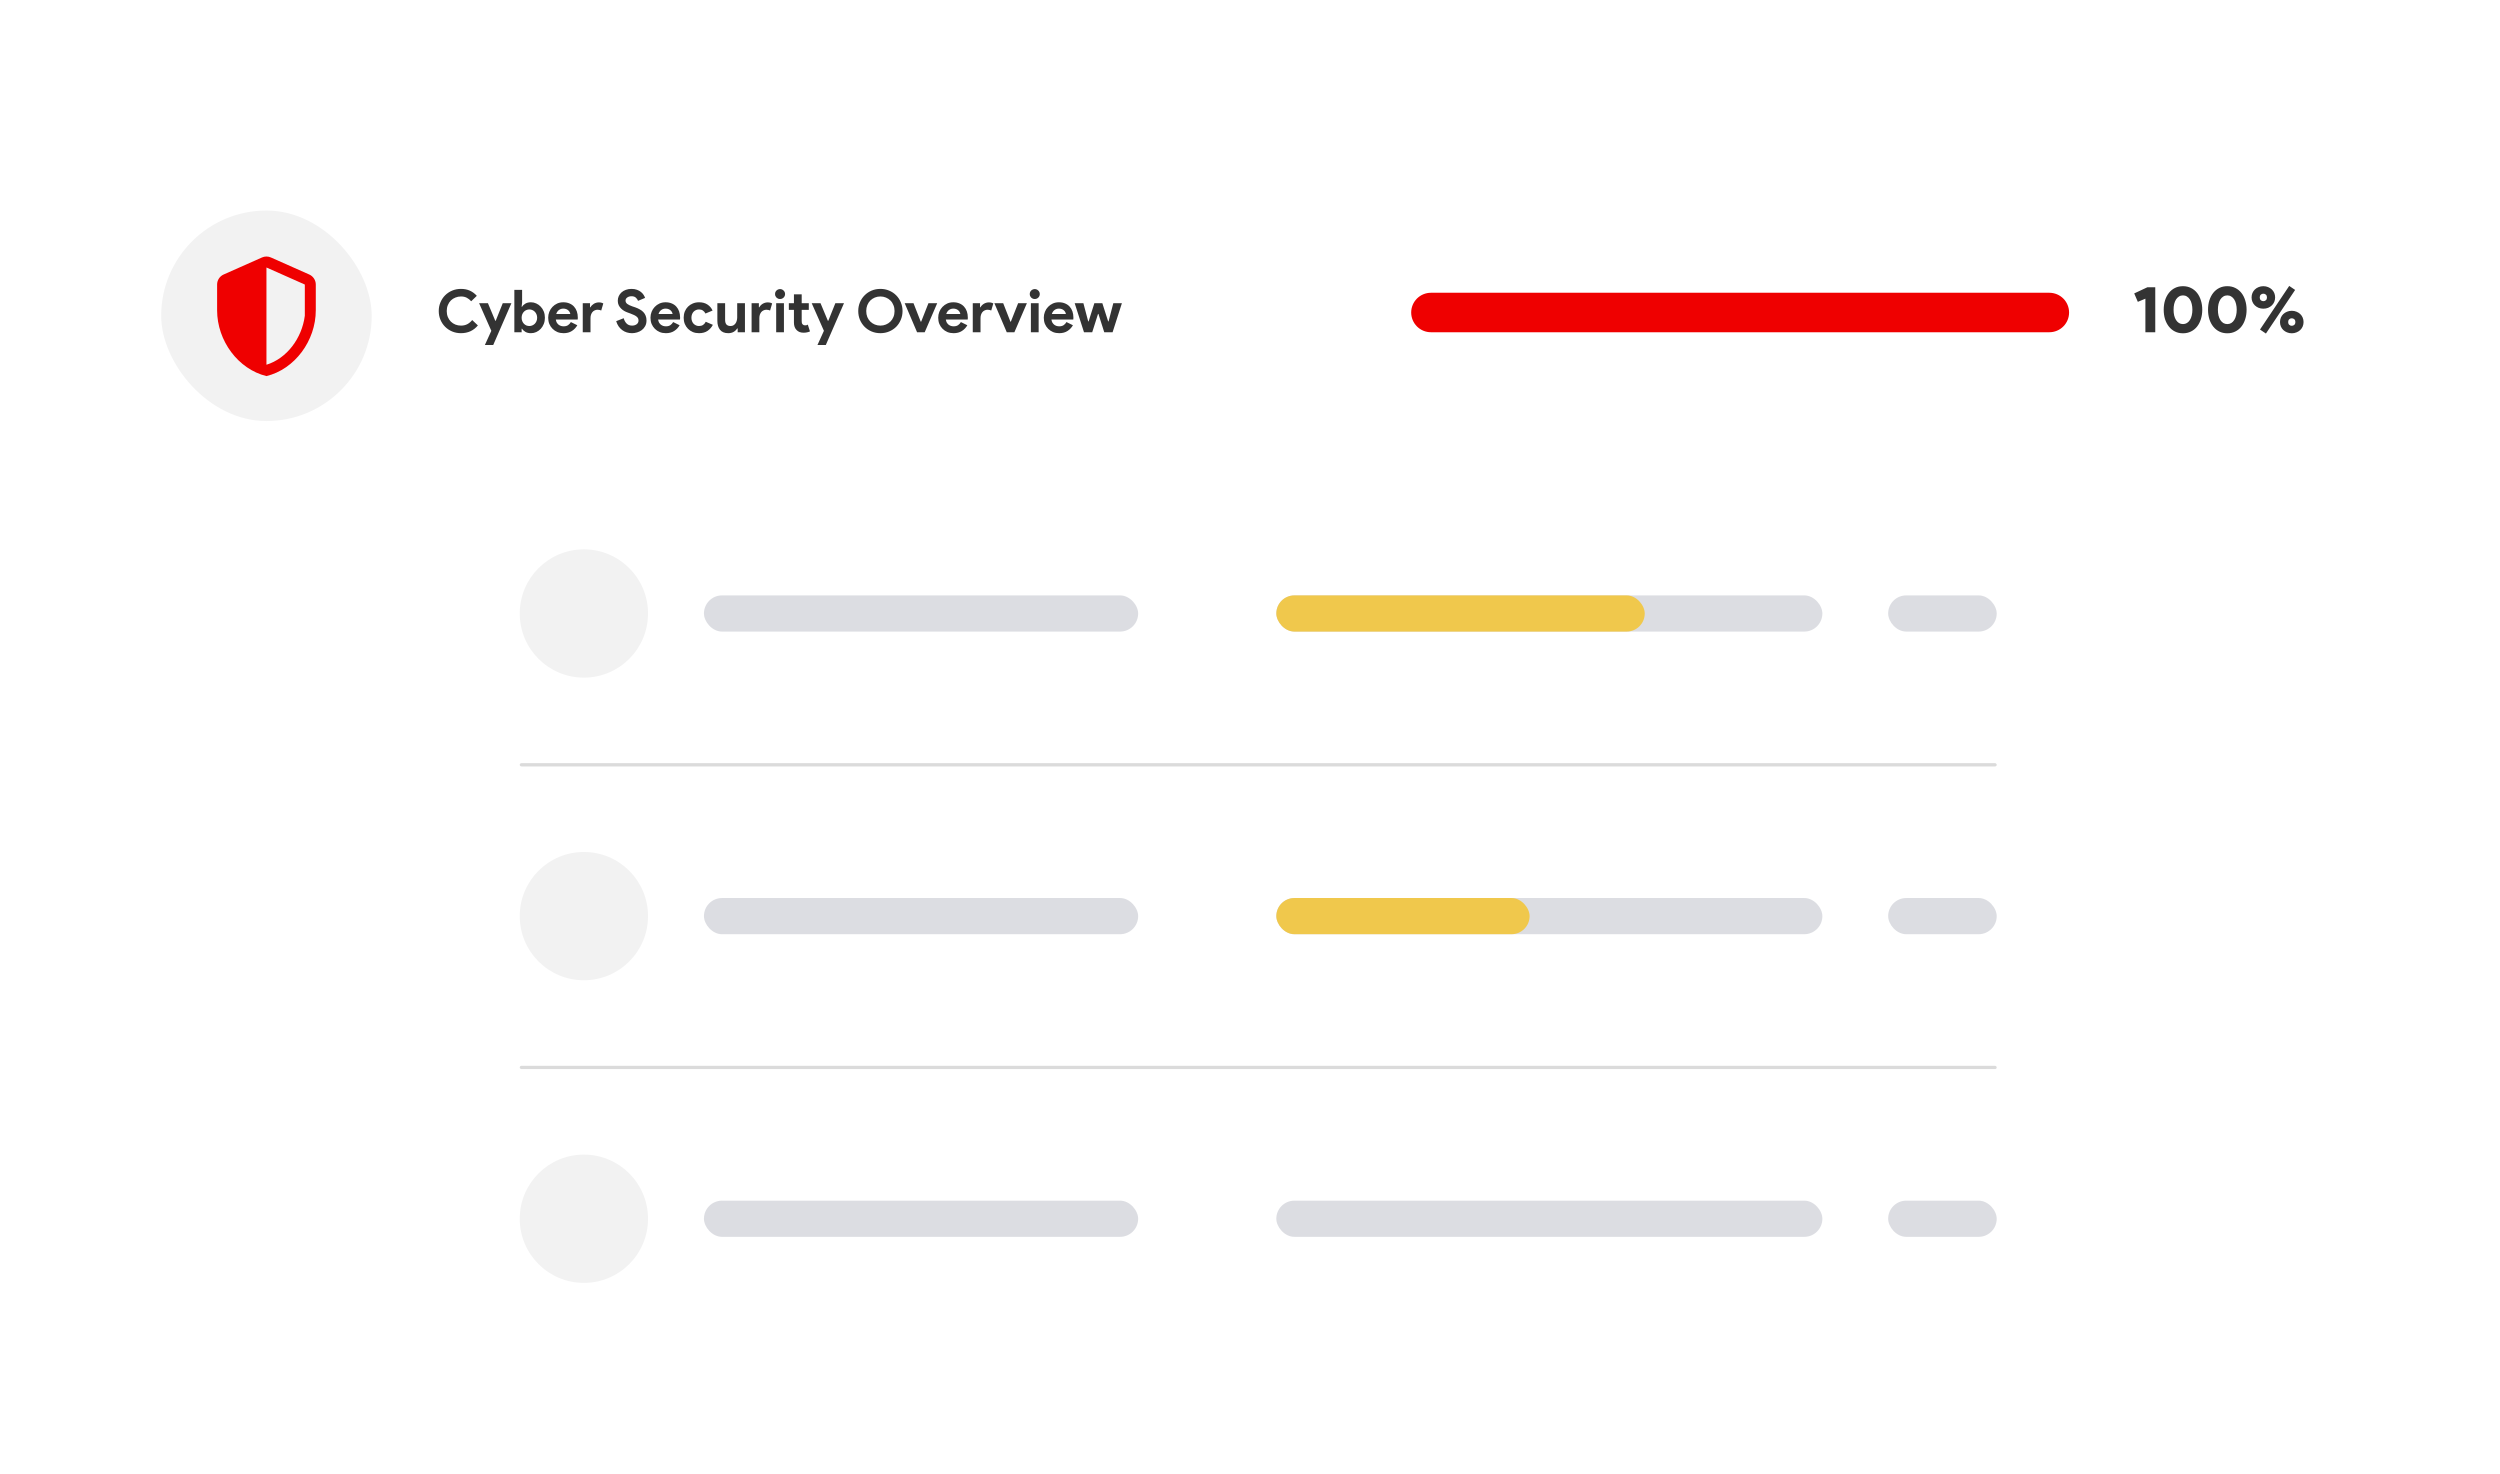 <svg width="760" height="448" viewBox="0 0 760 448" fill="none" xmlns="http://www.w3.org/2000/svg" style="float: right;">
<g filter="url(#filter0_d_5935_12624)">
<rect x="131" y="31" width="500" height="385" rx="12" fill="white"></rect>
<circle cx="177.5" cy="86.5" r="19.5" fill="#F2F2F2"></circle>
<rect x="214" y="81" width="132" height="11" rx="5.5" fill="#77788E" fill-opacity="0.25"></rect>
<rect x="388" y="81" width="166" height="11" rx="5.5" fill="#77788E" fill-opacity="0.25"></rect>
<rect x="388" y="81" width="166" height="11" rx="5.5" fill="#ef0000"></rect>
<rect x="574" y="81" width="33" height="11" rx="5.5" fill="#77788E" fill-opacity="0.25"></rect>
<rect opacity="0.2" x="158" y="132" width="449" height="1" rx="0.5" fill="#4F4F4F"></rect>
<circle cx="177.5" cy="178.5" r="19.5" fill="#F2F2F2"></circle>
<rect x="214" y="173" width="132" height="11" rx="5.5" fill="#77788E" fill-opacity="0.25"></rect>
<rect x="388" y="173" width="166" height="11" rx="5.5" fill="#77788E" fill-opacity="0.25"></rect>
<rect x="388" y="173" width="112" height="11" rx="5.5" fill="#F0C84C"></rect>
<rect x="574" y="173" width="33" height="11" rx="5.5" fill="#77788E" fill-opacity="0.25"></rect>
<rect opacity="0.2" x="158" y="224" width="449" height="1" rx="0.5" fill="#4F4F4F"></rect>
<circle cx="177.5" cy="270.5" r="19.5" fill="#F2F2F2"></circle>
<rect x="214" y="265" width="132" height="11" rx="5.5" fill="#77788E" fill-opacity="0.25"></rect>
<rect x="388" y="265" width="166" height="11" rx="5.5" fill="#77788E" fill-opacity="0.25"></rect>
<rect x="388" y="265" width="77" height="11" rx="5.5" fill="#F0C84C"></rect>
<rect x="574" y="265" width="33" height="11" rx="5.5" fill="#77788E" fill-opacity="0.25"></rect>
<rect opacity="0.2" x="158" y="316" width="449" height="1" rx="0.5" fill="#4F4F4F"></rect>
<circle cx="177.5" cy="362.5" r="19.5" fill="#F2F2F2"></circle>
<rect x="214" y="357" width="132" height="11" rx="5.5" fill="#77788E" fill-opacity="0.25"></rect>
<rect x="388" y="357" width="166" height="11" rx="5.5" fill="#77788E" fill-opacity="0.25"></rect>
<rect x="574" y="357" width="33" height="11" rx="5.5" fill="#77788E" fill-opacity="0.25"></rect>
</g>
<g filter="url(#filter1_d_5935_12624)">
<rect x="17" y="12" width="726" height="128" rx="24" fill="white"></rect>
<path d="M145.277 78.93C144.641 79.698 143.891 80.286 143.027 80.694C142.163 81.09 141.197 81.288 140.129 81.288C139.169 81.288 138.275 81.114 137.447 80.766C136.631 80.418 135.923 79.944 135.323 79.344C134.723 78.744 134.249 78.036 133.901 77.22C133.553 76.392 133.379 75.504 133.379 74.556C133.379 73.608 133.553 72.726 133.901 71.91C134.249 71.082 134.723 70.368 135.323 69.768C135.923 69.168 136.631 68.694 137.447 68.346C138.275 67.998 139.169 67.824 140.129 67.824C141.161 67.824 142.067 68.004 142.847 68.364C143.639 68.724 144.341 69.246 144.953 69.93L143.243 71.586C142.859 71.142 142.415 70.788 141.911 70.524C141.419 70.26 140.831 70.128 140.147 70.128C139.547 70.128 138.983 70.236 138.455 70.452C137.927 70.656 137.465 70.95 137.069 71.334C136.685 71.718 136.379 72.186 136.151 72.738C135.923 73.278 135.809 73.884 135.809 74.556C135.809 75.228 135.923 75.84 136.151 76.392C136.379 76.932 136.685 77.394 137.069 77.778C137.465 78.162 137.927 78.462 138.455 78.678C138.983 78.882 139.547 78.984 140.147 78.984C140.867 78.984 141.503 78.84 142.055 78.552C142.619 78.252 143.117 77.832 143.549 77.292L145.277 78.93ZM149.36 80.568L145.652 72.18H148.334L150.566 77.526H150.692L152.834 72.18H155.462L149.936 84.888H147.398L149.36 80.568ZM156.362 68.112H158.72V71.982L158.576 73.242H158.72C158.936 72.87 159.272 72.552 159.728 72.288C160.184 72.024 160.748 71.892 161.42 71.892C161.984 71.892 162.518 72.012 163.022 72.252C163.538 72.48 163.988 72.804 164.372 73.224C164.768 73.632 165.08 74.124 165.308 74.7C165.536 75.276 165.65 75.906 165.65 76.59C165.65 77.274 165.536 77.904 165.308 78.48C165.08 79.056 164.768 79.554 164.372 79.974C163.988 80.382 163.538 80.706 163.022 80.946C162.518 81.174 161.984 81.288 161.42 81.288C160.748 81.288 160.184 81.156 159.728 80.892C159.272 80.628 158.936 80.31 158.72 79.938H158.576V81H156.362V68.112ZM160.934 79.11C161.246 79.11 161.54 79.05 161.816 78.93C162.104 78.81 162.356 78.642 162.572 78.426C162.788 78.21 162.962 77.946 163.094 77.634C163.226 77.322 163.292 76.974 163.292 76.59C163.292 76.206 163.226 75.858 163.094 75.546C162.962 75.234 162.788 74.97 162.572 74.754C162.356 74.538 162.104 74.37 161.816 74.25C161.54 74.13 161.246 74.07 160.934 74.07C160.622 74.07 160.322 74.13 160.034 74.25C159.758 74.358 159.512 74.52 159.296 74.736C159.08 74.952 158.906 75.216 158.774 75.528C158.642 75.84 158.576 76.194 158.576 76.59C158.576 76.986 158.642 77.34 158.774 77.652C158.906 77.964 159.08 78.228 159.296 78.444C159.512 78.66 159.758 78.828 160.034 78.948C160.322 79.056 160.622 79.11 160.934 79.11ZM175.506 78.876C175.098 79.596 174.546 80.178 173.85 80.622C173.166 81.066 172.326 81.288 171.33 81.288C170.658 81.288 170.034 81.174 169.458 80.946C168.894 80.706 168.402 80.376 167.982 79.956C167.562 79.536 167.232 79.044 166.992 78.48C166.764 77.904 166.65 77.274 166.65 76.59C166.65 75.954 166.764 75.354 166.992 74.79C167.22 74.214 167.538 73.716 167.946 73.296C168.354 72.864 168.834 72.522 169.386 72.27C169.95 72.018 170.568 71.892 171.24 71.892C171.948 71.892 172.578 72.012 173.13 72.252C173.682 72.48 174.144 72.804 174.516 73.224C174.888 73.632 175.17 74.118 175.362 74.682C175.554 75.246 175.65 75.858 175.65 76.518C175.65 76.602 175.65 76.674 175.65 76.734C175.638 76.806 175.632 76.872 175.632 76.932C175.62 76.992 175.614 77.058 175.614 77.13H168.972C169.02 77.49 169.116 77.802 169.26 78.066C169.416 78.318 169.602 78.534 169.818 78.714C170.046 78.882 170.292 79.008 170.556 79.092C170.82 79.164 171.09 79.2 171.366 79.2C171.906 79.2 172.35 79.08 172.698 78.84C173.058 78.588 173.34 78.276 173.544 77.904L175.506 78.876ZM173.364 75.456C173.352 75.3 173.298 75.126 173.202 74.934C173.118 74.742 172.986 74.562 172.806 74.394C172.638 74.226 172.422 74.088 172.158 73.98C171.906 73.872 171.6 73.818 171.24 73.818C170.736 73.818 170.292 73.962 169.908 74.25C169.524 74.538 169.254 74.94 169.098 75.456H173.364ZM177.156 72.18H179.37V73.404H179.514C179.622 73.188 179.766 72.99 179.946 72.81C180.126 72.63 180.324 72.474 180.54 72.342C180.768 72.21 181.008 72.108 181.26 72.036C181.524 71.964 181.782 71.928 182.034 71.928C182.346 71.928 182.61 71.958 182.826 72.018C183.054 72.078 183.246 72.156 183.402 72.252L182.772 74.394C182.628 74.322 182.466 74.268 182.286 74.232C182.118 74.184 181.908 74.16 181.656 74.16C181.332 74.16 181.038 74.226 180.774 74.358C180.51 74.478 180.282 74.652 180.09 74.88C179.91 75.108 179.766 75.378 179.658 75.69C179.562 75.99 179.514 76.32 179.514 76.68V81H177.156V72.18ZM192.127 81.288C191.575 81.288 191.047 81.21 190.543 81.054C190.039 80.898 189.577 80.664 189.157 80.352C188.737 80.04 188.371 79.662 188.059 79.218C187.747 78.762 187.501 78.234 187.321 77.634L189.607 76.734C189.775 77.382 190.069 77.922 190.489 78.354C190.909 78.774 191.461 78.984 192.145 78.984C192.397 78.984 192.637 78.954 192.865 78.894C193.105 78.822 193.315 78.726 193.495 78.606C193.687 78.474 193.837 78.312 193.945 78.12C194.053 77.928 194.107 77.706 194.107 77.454C194.107 77.214 194.065 76.998 193.981 76.806C193.897 76.614 193.753 76.434 193.549 76.266C193.357 76.098 193.099 75.936 192.775 75.78C192.463 75.624 192.073 75.462 191.605 75.294L190.813 75.006C190.465 74.886 190.111 74.724 189.751 74.52C189.403 74.316 189.085 74.07 188.797 73.782C188.509 73.494 188.269 73.158 188.077 72.774C187.897 72.378 187.807 71.934 187.807 71.442C187.807 70.938 187.903 70.47 188.095 70.038C188.299 69.594 188.581 69.21 188.941 68.886C189.313 68.55 189.751 68.292 190.255 68.112C190.771 67.92 191.341 67.824 191.965 67.824C192.613 67.824 193.171 67.914 193.639 68.094C194.119 68.262 194.521 68.484 194.845 68.76C195.181 69.024 195.451 69.318 195.655 69.642C195.859 69.966 196.009 70.272 196.105 70.56L193.963 71.46C193.843 71.1 193.621 70.776 193.297 70.488C192.985 70.2 192.553 70.056 192.001 70.056C191.473 70.056 191.035 70.182 190.687 70.434C190.339 70.674 190.165 70.992 190.165 71.388C190.165 71.772 190.333 72.102 190.669 72.378C191.005 72.642 191.539 72.9 192.271 73.152L193.081 73.422C193.597 73.602 194.065 73.812 194.485 74.052C194.917 74.28 195.283 74.556 195.583 74.88C195.895 75.204 196.129 75.576 196.285 75.996C196.453 76.404 196.537 76.878 196.537 77.418C196.537 78.09 196.399 78.672 196.123 79.164C195.859 79.644 195.517 80.04 195.097 80.352C194.677 80.664 194.203 80.898 193.675 81.054C193.147 81.21 192.631 81.288 192.127 81.288ZM206.602 78.876C206.194 79.596 205.642 80.178 204.946 80.622C204.262 81.066 203.422 81.288 202.426 81.288C201.754 81.288 201.13 81.174 200.554 80.946C199.99 80.706 199.498 80.376 199.078 79.956C198.658 79.536 198.328 79.044 198.088 78.48C197.86 77.904 197.746 77.274 197.746 76.59C197.746 75.954 197.86 75.354 198.088 74.79C198.316 74.214 198.634 73.716 199.042 73.296C199.45 72.864 199.93 72.522 200.482 72.27C201.046 72.018 201.664 71.892 202.336 71.892C203.044 71.892 203.674 72.012 204.226 72.252C204.778 72.48 205.24 72.804 205.612 73.224C205.984 73.632 206.266 74.118 206.458 74.682C206.65 75.246 206.746 75.858 206.746 76.518C206.746 76.602 206.746 76.674 206.746 76.734C206.734 76.806 206.728 76.872 206.728 76.932C206.716 76.992 206.71 77.058 206.71 77.13H200.068C200.116 77.49 200.212 77.802 200.356 78.066C200.512 78.318 200.698 78.534 200.914 78.714C201.142 78.882 201.388 79.008 201.652 79.092C201.916 79.164 202.186 79.2 202.462 79.2C203.002 79.2 203.446 79.08 203.794 78.84C204.154 78.588 204.436 78.276 204.64 77.904L206.602 78.876ZM204.46 75.456C204.448 75.3 204.394 75.126 204.298 74.934C204.214 74.742 204.082 74.562 203.902 74.394C203.734 74.226 203.518 74.088 203.254 73.98C203.002 73.872 202.696 73.818 202.336 73.818C201.832 73.818 201.388 73.962 201.004 74.25C200.62 74.538 200.35 74.94 200.194 75.456H204.46ZM216.71 78.75C216.326 79.494 215.786 80.106 215.09 80.586C214.406 81.054 213.548 81.288 212.516 81.288C211.832 81.288 211.202 81.174 210.626 80.946C210.062 80.706 209.57 80.376 209.15 79.956C208.742 79.536 208.418 79.044 208.178 78.48C207.95 77.904 207.836 77.274 207.836 76.59C207.836 75.906 207.95 75.276 208.178 74.7C208.418 74.124 208.742 73.632 209.15 73.224C209.57 72.804 210.062 72.48 210.626 72.252C211.202 72.012 211.832 71.892 212.516 71.892C213.536 71.892 214.394 72.126 215.09 72.594C215.786 73.062 216.296 73.668 216.62 74.412L214.46 75.312C214.256 74.904 213.992 74.598 213.668 74.394C213.356 74.178 212.96 74.07 212.48 74.07C212.168 74.07 211.874 74.13 211.598 74.25C211.322 74.37 211.076 74.538 210.86 74.754C210.656 74.97 210.494 75.234 210.374 75.546C210.254 75.858 210.194 76.206 210.194 76.59C210.194 76.974 210.254 77.322 210.374 77.634C210.494 77.946 210.656 78.21 210.86 78.426C211.076 78.642 211.322 78.81 211.598 78.93C211.874 79.05 212.168 79.11 212.48 79.11C212.972 79.11 213.386 79.002 213.722 78.786C214.07 78.558 214.346 78.234 214.55 77.814L216.71 78.75ZM224.251 79.848H224.107C223.831 80.292 223.459 80.646 222.991 80.91C222.523 81.162 221.989 81.288 221.389 81.288C220.273 81.288 219.439 80.946 218.887 80.262C218.347 79.578 218.077 78.666 218.077 77.526V72.18H220.435V77.238C220.435 77.874 220.573 78.348 220.849 78.66C221.137 78.96 221.551 79.11 222.091 79.11C222.415 79.11 222.697 79.044 222.937 78.912C223.189 78.768 223.399 78.582 223.567 78.354C223.747 78.114 223.879 77.838 223.963 77.526C224.059 77.202 224.107 76.86 224.107 76.5V72.18H226.465V81H224.251V79.848ZM228.485 72.18H230.699V73.404H230.843C230.951 73.188 231.095 72.99 231.275 72.81C231.455 72.63 231.653 72.474 231.869 72.342C232.097 72.21 232.337 72.108 232.589 72.036C232.853 71.964 233.111 71.928 233.363 71.928C233.675 71.928 233.939 71.958 234.155 72.018C234.383 72.078 234.575 72.156 234.731 72.252L234.101 74.394C233.957 74.322 233.795 74.268 233.615 74.232C233.447 74.184 233.237 74.16 232.985 74.16C232.661 74.16 232.367 74.226 232.103 74.358C231.839 74.478 231.611 74.652 231.419 74.88C231.239 75.108 231.095 75.378 230.987 75.69C230.891 75.99 230.843 76.32 230.843 76.68V81H228.485V72.18ZM237.129 70.902C236.925 70.902 236.727 70.866 236.535 70.794C236.355 70.71 236.193 70.602 236.049 70.47C235.917 70.326 235.809 70.164 235.725 69.984C235.653 69.804 235.617 69.606 235.617 69.39C235.617 69.174 235.653 68.976 235.725 68.796C235.809 68.616 235.917 68.46 236.049 68.328C236.193 68.184 236.355 68.076 236.535 68.004C236.727 67.92 236.925 67.878 237.129 67.878C237.549 67.878 237.909 68.028 238.209 68.328C238.509 68.616 238.659 68.97 238.659 69.39C238.659 69.81 238.509 70.17 238.209 70.47C237.909 70.758 237.549 70.902 237.129 70.902ZM235.959 81V72.18H238.317V81H235.959ZM241.357 74.196H239.809V72.18H241.357V69.48H243.715V72.18H245.875V74.196H243.715V77.616C243.715 77.82 243.733 78.012 243.769 78.192C243.817 78.36 243.901 78.504 244.021 78.624C244.189 78.816 244.429 78.912 244.741 78.912C244.945 78.912 245.107 78.894 245.227 78.858C245.347 78.81 245.461 78.75 245.569 78.678L246.235 80.748C245.959 80.88 245.659 80.976 245.335 81.036C245.023 81.108 244.675 81.144 244.291 81.144C243.847 81.144 243.445 81.078 243.085 80.946C242.737 80.802 242.443 80.61 242.203 80.37C241.639 79.83 241.357 79.062 241.357 78.066V74.196ZM250.469 80.568L246.761 72.18H249.443L251.675 77.526H251.801L253.943 72.18H256.571L251.045 84.888H248.507L250.469 80.568ZM267.64 81.288C266.68 81.288 265.786 81.114 264.958 80.766C264.142 80.418 263.434 79.944 262.834 79.344C262.234 78.732 261.76 78.018 261.412 77.202C261.076 76.374 260.908 75.492 260.908 74.556C260.908 73.62 261.076 72.744 261.412 71.928C261.76 71.1 262.234 70.386 262.834 69.786C263.434 69.174 264.142 68.694 264.958 68.346C265.786 67.998 266.68 67.824 267.64 67.824C268.6 67.824 269.488 67.998 270.304 68.346C271.132 68.694 271.846 69.174 272.446 69.786C273.046 70.386 273.514 71.1 273.85 71.928C274.198 72.744 274.372 73.62 274.372 74.556C274.372 75.492 274.198 76.374 273.85 77.202C273.514 78.018 273.046 78.732 272.446 79.344C271.846 79.944 271.132 80.418 270.304 80.766C269.488 81.114 268.6 81.288 267.64 81.288ZM267.64 78.984C268.24 78.984 268.798 78.876 269.314 78.66C269.842 78.444 270.298 78.144 270.682 77.76C271.078 77.376 271.384 76.914 271.6 76.374C271.828 75.822 271.942 75.216 271.942 74.556C271.942 73.896 271.828 73.296 271.6 72.756C271.384 72.204 271.078 71.736 270.682 71.352C270.298 70.968 269.842 70.668 269.314 70.452C268.798 70.236 268.24 70.128 267.64 70.128C267.04 70.128 266.476 70.236 265.948 70.452C265.432 70.668 264.976 70.968 264.58 71.352C264.196 71.736 263.89 72.204 263.662 72.756C263.446 73.296 263.338 73.896 263.338 74.556C263.338 75.216 263.446 75.822 263.662 76.374C263.89 76.914 264.196 77.376 264.58 77.76C264.976 78.144 265.432 78.444 265.948 78.66C266.476 78.876 267.04 78.984 267.64 78.984ZM275.027 72.18H277.709L279.905 77.796H280.031L282.245 72.18H284.909L281.111 81H278.789L275.027 72.18ZM294.071 78.876C293.663 79.596 293.111 80.178 292.415 80.622C291.731 81.066 290.891 81.288 289.895 81.288C289.223 81.288 288.599 81.174 288.023 80.946C287.459 80.706 286.967 80.376 286.547 79.956C286.127 79.536 285.797 79.044 285.557 78.48C285.329 77.904 285.215 77.274 285.215 76.59C285.215 75.954 285.329 75.354 285.557 74.79C285.785 74.214 286.103 73.716 286.511 73.296C286.919 72.864 287.399 72.522 287.951 72.27C288.515 72.018 289.133 71.892 289.805 71.892C290.513 71.892 291.143 72.012 291.695 72.252C292.247 72.48 292.709 72.804 293.081 73.224C293.453 73.632 293.735 74.118 293.927 74.682C294.119 75.246 294.215 75.858 294.215 76.518C294.215 76.602 294.215 76.674 294.215 76.734C294.203 76.806 294.197 76.872 294.197 76.932C294.185 76.992 294.179 77.058 294.179 77.13H287.537C287.585 77.49 287.681 77.802 287.825 78.066C287.981 78.318 288.167 78.534 288.383 78.714C288.611 78.882 288.857 79.008 289.121 79.092C289.385 79.164 289.655 79.2 289.931 79.2C290.471 79.2 290.915 79.08 291.263 78.84C291.623 78.588 291.905 78.276 292.109 77.904L294.071 78.876ZM291.929 75.456C291.917 75.3 291.863 75.126 291.767 74.934C291.683 74.742 291.551 74.562 291.371 74.394C291.203 74.226 290.987 74.088 290.723 73.98C290.471 73.872 290.165 73.818 289.805 73.818C289.301 73.818 288.857 73.962 288.473 74.25C288.089 74.538 287.819 74.94 287.663 75.456H291.929ZM295.721 72.18H297.935V73.404H298.079C298.187 73.188 298.331 72.99 298.511 72.81C298.691 72.63 298.889 72.474 299.105 72.342C299.333 72.21 299.573 72.108 299.825 72.036C300.089 71.964 300.347 71.928 300.599 71.928C300.911 71.928 301.175 71.958 301.391 72.018C301.619 72.078 301.811 72.156 301.967 72.252L301.337 74.394C301.193 74.322 301.031 74.268 300.851 74.232C300.683 74.184 300.473 74.16 300.221 74.16C299.897 74.16 299.603 74.226 299.339 74.358C299.075 74.478 298.847 74.652 298.655 74.88C298.475 75.108 298.331 75.378 298.223 75.69C298.127 75.99 298.079 76.32 298.079 76.68V81H295.721V72.18ZM302.291 72.18H304.973L307.169 77.796H307.295L309.509 72.18H312.173L308.375 81H306.053L302.291 72.18ZM314.56 70.902C314.356 70.902 314.158 70.866 313.966 70.794C313.786 70.71 313.624 70.602 313.48 70.47C313.348 70.326 313.24 70.164 313.156 69.984C313.084 69.804 313.048 69.606 313.048 69.39C313.048 69.174 313.084 68.976 313.156 68.796C313.24 68.616 313.348 68.46 313.48 68.328C313.624 68.184 313.786 68.076 313.966 68.004C314.158 67.92 314.356 67.878 314.56 67.878C314.98 67.878 315.34 68.028 315.64 68.328C315.94 68.616 316.09 68.97 316.09 69.39C316.09 69.81 315.94 70.17 315.64 70.47C315.34 70.758 314.98 70.902 314.56 70.902ZM313.39 81V72.18H315.748V81H313.39ZM326.169 78.876C325.761 79.596 325.209 80.178 324.513 80.622C323.829 81.066 322.989 81.288 321.993 81.288C321.321 81.288 320.697 81.174 320.121 80.946C319.557 80.706 319.065 80.376 318.645 79.956C318.225 79.536 317.895 79.044 317.655 78.48C317.427 77.904 317.313 77.274 317.313 76.59C317.313 75.954 317.427 75.354 317.655 74.79C317.883 74.214 318.201 73.716 318.609 73.296C319.017 72.864 319.497 72.522 320.049 72.27C320.613 72.018 321.231 71.892 321.903 71.892C322.611 71.892 323.241 72.012 323.793 72.252C324.345 72.48 324.807 72.804 325.179 73.224C325.551 73.632 325.833 74.118 326.025 74.682C326.217 75.246 326.313 75.858 326.313 76.518C326.313 76.602 326.313 76.674 326.313 76.734C326.301 76.806 326.295 76.872 326.295 76.932C326.283 76.992 326.277 77.058 326.277 77.13H319.635C319.683 77.49 319.779 77.802 319.923 78.066C320.079 78.318 320.265 78.534 320.481 78.714C320.709 78.882 320.955 79.008 321.219 79.092C321.483 79.164 321.753 79.2 322.029 79.2C322.569 79.2 323.013 79.08 323.361 78.84C323.721 78.588 324.003 78.276 324.207 77.904L326.169 78.876ZM324.027 75.456C324.015 75.3 323.961 75.126 323.865 74.934C323.781 74.742 323.649 74.562 323.469 74.394C323.301 74.226 323.085 74.088 322.821 73.98C322.569 73.872 322.263 73.818 321.903 73.818C321.399 73.818 320.955 73.962 320.571 74.25C320.187 74.538 319.917 74.94 319.761 75.456H324.027ZM326.707 72.18H329.353L330.811 77.706H330.937L332.683 72.18H335.113L336.877 77.706H337.003L338.443 72.18H341.053L338.227 81H335.689L333.925 75.438H333.799L332.035 81H329.533L326.707 72.18Z" fill="#333333"></path>
<rect x="49" y="44" width="64" height="64" rx="32" fill="#F2F2F2"></rect>
<path d="M79.65 58.267L67.983 63.45C66.783 63.983 66 65.183 66 66.5V74.333C66 83.583 72.4 92.233 81 94.333C89.6 92.233 96 83.583 96 74.333V66.5C96 65.183 95.217 63.983 94.017 63.45L82.35 58.267C81.5 57.883 80.5 57.883 79.65 58.267ZM92.667 66.5V75.983C91.783 82.85 87.2 88.967 81 90.883V61.317L92.667 66.5Z" fill="#ef0000"></path>
<path d="M435 75H623" stroke="#ef0000" stroke-width="12" stroke-linecap="round"></path>
<path d="M652.2 81V70.8L649.9 71.76L648.8 69.2L652.82 67.32H655.2V81H652.2ZM663.627 81.32C662.72 81.32 661.907 81.14 661.187 80.78C660.467 80.42 659.853 79.92 659.347 79.28C658.84 78.64 658.447 77.887 658.167 77.02C657.9 76.14 657.767 75.187 657.767 74.16C657.767 73.133 657.9 72.187 658.167 71.32C658.447 70.44 658.84 69.68 659.347 69.04C659.853 68.4 660.467 67.9 661.187 67.54C661.907 67.18 662.72 67 663.627 67C664.52 67 665.327 67.18 666.047 67.54C666.78 67.9 667.4 68.4 667.907 69.04C668.413 69.68 668.8 70.44 669.067 71.32C669.347 72.187 669.487 73.133 669.487 74.16C669.487 75.187 669.347 76.14 669.067 77.02C668.8 77.887 668.413 78.64 667.907 79.28C667.4 79.92 666.78 80.42 666.047 80.78C665.327 81.14 664.52 81.32 663.627 81.32ZM663.627 78.52C664.08 78.52 664.48 78.413 664.827 78.2C665.187 77.973 665.487 77.667 665.727 77.28C665.98 76.893 666.167 76.433 666.287 75.9C666.42 75.367 666.487 74.787 666.487 74.16C666.487 73.533 666.42 72.953 666.287 72.42C666.167 71.887 665.98 71.427 665.727 71.04C665.487 70.653 665.187 70.353 664.827 70.14C664.48 69.913 664.08 69.8 663.627 69.8C663.173 69.8 662.767 69.913 662.407 70.14C662.06 70.353 661.76 70.653 661.507 71.04C661.267 71.427 661.08 71.887 660.947 72.42C660.827 72.953 660.767 73.533 660.767 74.16C660.767 74.787 660.827 75.367 660.947 75.9C661.08 76.433 661.267 76.893 661.507 77.28C661.76 77.667 662.06 77.973 662.407 78.2C662.767 78.413 663.173 78.52 663.627 78.52ZM677.103 81.32C676.197 81.32 675.383 81.14 674.663 80.78C673.943 80.42 673.33 79.92 672.823 79.28C672.317 78.64 671.923 77.887 671.643 77.02C671.377 76.14 671.243 75.187 671.243 74.16C671.243 73.133 671.377 72.187 671.643 71.32C671.923 70.44 672.317 69.68 672.823 69.04C673.33 68.4 673.943 67.9 674.663 67.54C675.383 67.18 676.197 67 677.103 67C677.997 67 678.803 67.18 679.523 67.54C680.257 67.9 680.877 68.4 681.383 69.04C681.89 69.68 682.277 70.44 682.543 71.32C682.823 72.187 682.963 73.133 682.963 74.16C682.963 75.187 682.823 76.14 682.543 77.02C682.277 77.887 681.89 78.64 681.383 79.28C680.877 79.92 680.257 80.42 679.523 80.78C678.803 81.14 677.997 81.32 677.103 81.32ZM677.103 78.52C677.557 78.52 677.957 78.413 678.303 78.2C678.663 77.973 678.963 77.667 679.203 77.28C679.457 76.893 679.643 76.433 679.763 75.9C679.897 75.367 679.963 74.787 679.963 74.16C679.963 73.533 679.897 72.953 679.763 72.42C679.643 71.887 679.457 71.427 679.203 71.04C678.963 70.653 678.663 70.353 678.303 70.14C677.957 69.913 677.557 69.8 677.103 69.8C676.65 69.8 676.243 69.913 675.883 70.14C675.537 70.353 675.237 70.653 674.983 71.04C674.743 71.427 674.557 71.887 674.423 72.42C674.303 72.953 674.243 73.533 674.243 74.16C674.243 74.787 674.303 75.367 674.423 75.9C674.557 76.433 674.743 76.893 674.983 77.28C675.237 77.667 675.537 77.973 675.883 78.2C676.243 78.413 676.65 78.52 677.103 78.52ZM687.04 80.18L695.92 66.92L697.72 68.14L688.84 81.4L687.04 80.18ZM688.06 73.84C687.54 73.84 687.06 73.753 686.62 73.58C686.18 73.393 685.8 73.147 685.48 72.84C685.16 72.533 684.913 72.173 684.74 71.76C684.567 71.347 684.48 70.9 684.48 70.42C684.48 69.94 684.567 69.493 684.74 69.08C684.913 68.667 685.16 68.307 685.48 68C685.8 67.693 686.18 67.453 686.62 67.28C687.06 67.093 687.54 67 688.06 67C688.58 67 689.06 67.093 689.5 67.28C689.94 67.453 690.32 67.693 690.64 68C690.96 68.307 691.207 68.667 691.38 69.08C691.553 69.493 691.64 69.94 691.64 70.42C691.64 70.9 691.553 71.347 691.38 71.76C691.207 72.173 690.96 72.533 690.64 72.84C690.32 73.147 689.94 73.393 689.5 73.58C689.06 73.753 688.58 73.84 688.06 73.84ZM688.06 71.56C688.367 71.56 688.627 71.46 688.84 71.26C689.053 71.06 689.16 70.78 689.16 70.42C689.16 70.06 689.053 69.78 688.84 69.58C688.627 69.38 688.367 69.28 688.06 69.28C687.753 69.28 687.493 69.38 687.28 69.58C687.067 69.78 686.96 70.06 686.96 70.42C686.96 70.78 687.067 71.06 687.28 71.26C687.493 71.46 687.753 71.56 688.06 71.56ZM696.7 81.32C696.18 81.32 695.7 81.227 695.26 81.04C694.82 80.867 694.44 80.627 694.12 80.32C693.8 80.013 693.553 79.653 693.38 79.24C693.207 78.827 693.12 78.38 693.12 77.9C693.12 77.42 693.207 76.973 693.38 76.56C693.553 76.147 693.8 75.787 694.12 75.48C694.44 75.173 694.82 74.933 695.26 74.76C695.7 74.573 696.18 74.48 696.7 74.48C697.22 74.48 697.7 74.573 698.14 74.76C698.58 74.933 698.96 75.173 699.28 75.48C699.6 75.787 699.847 76.147 700.02 76.56C700.193 76.973 700.28 77.42 700.28 77.9C700.28 78.38 700.193 78.827 700.02 79.24C699.847 79.653 699.6 80.013 699.28 80.32C698.96 80.627 698.58 80.867 698.14 81.04C697.7 81.227 697.22 81.32 696.7 81.32ZM696.7 79.04C697.007 79.04 697.267 78.94 697.48 78.74C697.693 78.54 697.8 78.26 697.8 77.9C697.8 77.54 697.693 77.26 697.48 77.06C697.267 76.86 697.007 76.76 696.7 76.76C696.393 76.76 696.133 76.86 695.92 77.06C695.707 77.26 695.6 77.54 695.6 77.9C695.6 78.26 695.707 78.54 695.92 78.74C696.133 78.94 696.393 79.04 696.7 79.04Z" fill="#333333"></path>
</g>
<defs>
<filter id="filter0_d_5935_12624" x="107" y="15" width="548" height="433" filterUnits="userSpaceOnUse" color-interpolation-filters="sRGB">
<feFlood flood-opacity="0" result="BackgroundImageFix"></feFlood>
<feColorMatrix in="SourceAlpha" type="matrix" values="0 0 0 0 0 0 0 0 0 0 0 0 0 0 0 0 0 0 127 0" result="hardAlpha"></feColorMatrix>
<feOffset dy="8"></feOffset>
<feGaussianBlur stdDeviation="12"></feGaussianBlur>
<feColorMatrix type="matrix" values="0 0 0 0 0 0 0 0 0 0 0 0 0 0 0 0 0 0 0.07 0"></feColorMatrix>
<feBlend mode="normal" in2="BackgroundImageFix" result="effect1_dropShadow_5935_12624"></feBlend>
<feBlend mode="normal" in="SourceGraphic" in2="effect1_dropShadow_5935_12624" result="shape"></feBlend>
</filter>
<filter id="filter1_d_5935_12624" x="-15" y="0" width="790" height="192" filterUnits="userSpaceOnUse" color-interpolation-filters="sRGB">
<feFlood flood-opacity="0" result="BackgroundImageFix"></feFlood>
<feColorMatrix in="SourceAlpha" type="matrix" values="0 0 0 0 0 0 0 0 0 0 0 0 0 0 0 0 0 0 127 0" result="hardAlpha"></feColorMatrix>
<feOffset dy="20"></feOffset>
<feGaussianBlur stdDeviation="16"></feGaussianBlur>
<feColorMatrix type="matrix" values="0 0 0 0 0 0 0 0 0 0 0 0 0 0 0 0 0 0 0.1 0"></feColorMatrix>
<feBlend mode="normal" in2="BackgroundImageFix" result="effect1_dropShadow_5935_12624"></feBlend>
<feBlend mode="normal" in="SourceGraphic" in2="effect1_dropShadow_5935_12624" result="shape"></feBlend>
</filter>
</defs>
</svg>